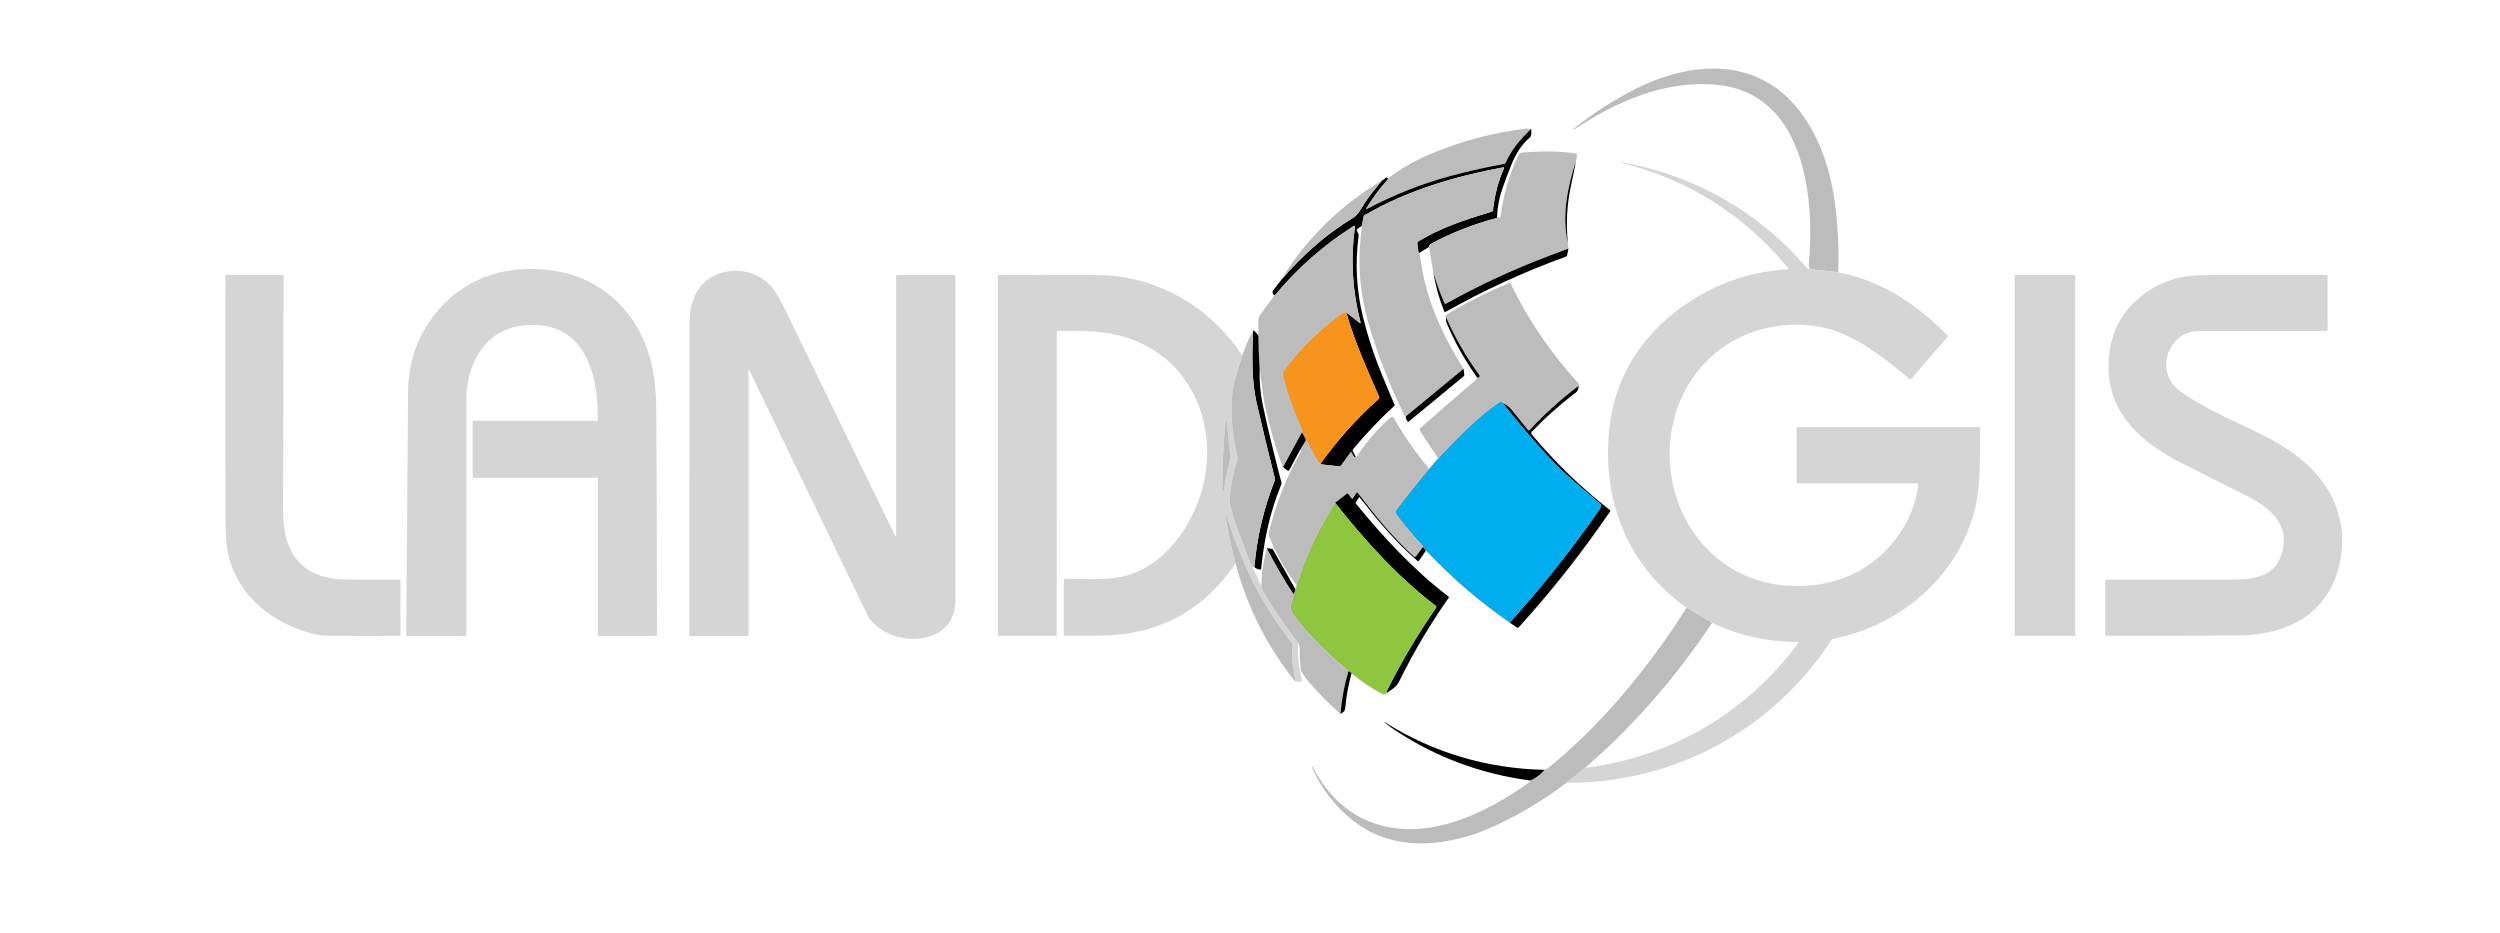 <?xml version="1.0" encoding="UTF-8"?>
<!-- Generated by Pixelmator Pro 3.4.1 -->
<svg width="1500" height="560" viewBox="0 0 1500 560" xmlns="http://www.w3.org/2000/svg">
    <path id="Path" fill="#bcbcbc" stroke="none" d="M 1102.95 163.39 L 1085.81 161.42 C 1085.777 160.953 1085.643 160.477 1085.41 159.99 C 1085.266 159.696 1085.207 159.37 1085.24 159.05 C 1089 118.81 1082.98 55.81 1029.85 50.88 C 998.71 47.99 969.69 60.97 944.38 77.81 C 944.353 77.823 944.333 77.82 944.32 77.8 L 944.17 77.59 C 944.07 77.45 944.087 77.33 944.22 77.23 C 955.58 68.157 967.73 60.303 980.67 53.67 C 1010.35 38.45 1047.45 33.69 1073.26 59.25 C 1089.01 74.85 1097.37 97.55 1100.56 119.25 C 1102.707 133.877 1103.503 148.59 1102.95 163.39 Z"/>
    <path id="path1" fill="#bcbcbc" stroke="none" d="M 918.58 77.35 C 912.05 83.88 906.97 89.58 903.36 97.73 C 903.213 98.057 902.967 98.25 902.62 98.31 C 891.787 100.277 881.003 102.7 870.27 105.58 C 852.87 110.25 836.23 116.98 820.27 125.31 C 819.55 125.683 819.4 125.523 819.82 124.83 C 823.513 118.737 827.73 113.047 832.47 107.76 C 832.69 107.513 832.7 107.19 832.5 106.79 C 832.787 106.897 833.077 106.837 833.37 106.61 C 840.503 101.183 848.54 96.563 857.48 92.75 C 876.207 84.77 895.68 79.563 915.9 77.13 C 916.233 77.09 916.56 77.127 916.88 77.24 C 917.367 77.42 917.933 77.457 918.58 77.35 Z"/>
    <path id="path2" fill="#000000" stroke="none" d="M 918.58 77.35 C 918.973 78.597 918.943 80.03 918.49 81.65 C 918.406 81.95 918.235 82.215 918 82.41 C 912.48 86.97 908.82 93.54 906.33 100.11 C 902.42 110.45 898.51 118.83 898.24 130.25 C 898.393 130.55 898.283 130.75 897.91 130.85 C 884.103 134.503 871.19 139.547 859.17 145.98 C 858.663 146.253 858.273 146.513 858 146.76 C 857.367 147.333 857.183 147.79 857.45 148.13 L 851.7 151.69 C 851.633 151.797 851.507 151.807 851.32 151.72 C 851.173 151.653 851.09 151.54 851.07 151.38 L 850.37 146.05 C 850.304 145.565 850.532 145.088 850.95 144.84 C 864.46 136.69 877.71 132.26 894.99 126.99 C 895.445 126.851 895.772 126.453 895.82 125.98 C 896.707 117.32 898.887 109.007 902.36 101.04 C 902.425 100.888 902.401 100.714 902.299 100.585 C 902.197 100.455 902.032 100.392 901.87 100.42 C 873.36 105.71 845.08 114.01 819.84 128.52 C 819.13 128.92 818.39 129.09 818.13 129.98 C 817.91 130.74 817.627 132.55 817.28 135.41 L 814.32 137.4 C 814.052 137.578 813.951 137.921 814.08 138.21 L 815.09 140.52 C 815.203 140.787 815.24 141.067 815.2 141.36 C 812.98 157.667 813.81 173.8 817.69 189.76 C 822.67 210.22 829.28 225.44 836.77 242.93 C 836.841 243.111 836.798 243.314 836.66 243.44 C 827.76 251.58 819.473 260.293 811.8 269.58 C 811.527 269.911 811.48 270.376 811.68 270.76 L 813.7 274.57 C 812.72 274.657 811.857 273.7 811.11 271.7 C 811.053 271.541 810.912 271.428 810.743 271.405 C 810.574 271.382 810.404 271.453 810.3 271.59 L 804.58 279.41 C 804.356 279.713 803.992 279.876 803.62 279.84 L 792.09 278.54 C 802.423 264.02 814.113 250.963 827.16 239.37 C 827.535 239.041 827.653 238.506 827.45 238.05 C 820.2 221.6 812.62 204.64 807.71 187.35 L 815.64 193.64 C 816.253 194.12 816.463 193.983 816.27 193.23 C 811.403 174.397 810.3 155.317 812.96 135.99 C 812.982 135.821 812.905 135.655 812.761 135.562 C 812.618 135.47 812.434 135.469 812.29 135.56 C 794.397 146.893 778.683 160.673 765.15 176.9 C 764.917 177.18 764.623 177.23 764.27 177.05 C 763.463 175.89 763.317 174.973 763.83 174.3 C 765.73 171.807 767.477 169.557 769.07 167.55 C 781.94 152.76 795.35 140.71 811.86 130.71 C 815.13 128.73 817.06 124.49 819.11 121.36 C 821.063 118.387 824.45 113.983 829.27 108.15 C 829.783 108.123 830.45 107.677 831.27 106.81 C 831.47 106.597 831.66 106.493 831.84 106.5 C 832.06 106.513 832.28 106.61 832.5 106.79 C 832.7 107.19 832.69 107.513 832.47 107.76 C 827.73 113.047 823.513 118.737 819.82 124.83 C 819.4 125.523 819.55 125.683 820.27 125.31 C 836.23 116.98 852.87 110.25 870.27 105.58 C 881.003 102.7 891.787 100.277 902.62 98.31 C 902.967 98.25 903.213 98.057 903.36 97.73 C 906.97 89.58 912.05 83.88 918.58 77.35 Z"/>
    <path id="path3" fill="#bcbcbc" stroke="none" d="M 945.54 96.54 C 940.42 113.03 937.07 129.12 940.72 146.06 L 941.1 149.11 C 937.013 150.643 932.997 152.157 929.05 153.65 C 907.823 161.69 887.357 171.2 867.65 182.18 C 867.481 182.276 867.279 182.296 867.094 182.235 C 866.909 182.174 866.759 182.038 866.68 181.86 C 864.04 175.933 861.8 169.71 859.96 163.19 L 857.45 148.13 C 857.183 147.79 857.367 147.333 858 146.76 C 858.273 146.513 858.663 146.253 859.17 145.98 C 871.19 139.547 884.103 134.503 897.91 130.85 C 898.283 130.75 898.393 130.55 898.24 130.25 C 899.507 131.077 900.237 130.743 900.43 129.25 C 902.057 116.75 905.55 104.797 910.91 93.39 C 911.44 92.25 912.09 91.62 913.45 91.52 C 924.2 90.74 934.77 90.39 945.44 92.09 C 945.872 92.159 946.191 92.532 946.19 92.97 C 946.183 94.37 945.967 95.56 945.54 96.54 Z"/>
    <path id="path4" fill="#000000" stroke="none" d="M 945.54 96.54 C 945.087 99.553 944.08 104.623 942.52 111.75 C 940.153 122.543 939.553 133.98 940.72 146.06 C 937.07 129.12 940.42 113.03 945.54 96.54 Z"/>
    <path id="path5" fill="#d5d5d5" stroke="none" d="M 1085.81 161.42 L 1102.95 163.39 C 1129.25 168.45 1150.49 182.96 1168.63 201.34 C 1168.787 201.498 1168.796 201.748 1168.65 201.91 L 1146.66 227.44 C 1146.417 227.722 1145.989 227.753 1145.7 227.51 C 1133.24 216.84 1119.86 206.11 1104.67 199.86 C 1085.23 191.85 1060.91 193.65 1042.41 203.19 C 1012.84 218.44 998.27 250.96 1002.48 283.23 C 1007.34 320.52 1035.41 349.71 1074.03 351.51 C 1100.64 352.76 1124.22 342.63 1139.47 320.6 C 1145.85 311.39 1149.68 301.54 1151 290.58 C 1151.04 290.2 1150.87 290.01 1150.49 290.01 L 1078.49 290 C 1078.203 290 1077.97 289.772 1077.97 289.49 L 1077.96 256.51 C 1077.96 256.361 1078.085 256.24 1078.24 256.24 L 1187.75 256.24 C 1187.916 256.24 1188.05 256.374 1188.05 256.54 C 1187.88 270.46 1188.42 286.38 1186.28 298.94 C 1178.86 342.29 1142.25 375.2 1099.8 383.3 C 1099.474 383.365 1099.185 383.559 1099 383.84 C 1063.8 437.87 1004.63 470.02 939.81 469.69 L 951.17 460.66 C 1002.68 454.31 1048.33 427.51 1078.94 385.81 C 1079.031 385.689 1079.046 385.527 1078.978 385.391 C 1078.91 385.256 1078.771 385.17 1078.62 385.17 C 1060.75 385.04 1043.58 381.62 1027.26 373.75 L 1011.95 364.63 C 976.02 339.15 960.85 299.52 965.68 256.5 C 969.47 222.84 988.24 196.76 1016.5 179.26 C 1033.707 168.613 1052.403 162.727 1072.59 161.6 C 1072.749 161.592 1072.89 161.494 1072.954 161.348 C 1073.017 161.202 1072.993 161.032 1072.89 160.91 C 1046.277 128.557 1012.557 107.4 971.73 97.44 C 971.697 97.433 971.687 97.387 971.7 97.3 L 971.7 97.29 C 971.72 97.19 971.783 97.15 971.89 97.17 C 1015.83 104.63 1055.34 126.9 1084.19 160.87 C 1084.65 161.42 1085.14 161.51 1085.81 161.42 Z"/>
    <g id="Group">
        <path id="path6" fill="#bcbcbc" stroke="none" d="M 851.7 151.69 C 851.887 152.343 852.013 152.953 852.08 153.52 C 853.407 164.653 856.08 175.45 860.1 185.91 C 864.473 197.27 870.487 209.053 878.14 221.26 L 843.54 249.8 C 843.007 249.54 842.67 249.267 842.53 248.98 C 833.637 230.953 826.47 212.543 821.03 193.75 C 815.557 174.843 814.307 155.397 817.28 135.41 C 817.627 132.55 817.91 130.74 818.13 129.98 C 818.39 129.09 819.13 128.92 819.84 128.52 C 845.08 114.01 873.36 105.71 901.87 100.42 C 902.032 100.392 902.197 100.455 902.299 100.585 C 902.401 100.714 902.425 100.888 902.36 101.04 C 898.887 109.007 896.707 117.32 895.82 125.98 C 895.772 126.453 895.445 126.851 894.99 126.99 C 877.71 132.26 864.46 136.69 850.95 144.84 C 850.532 145.088 850.304 145.565 850.37 146.05 L 851.07 151.38 C 851.09 151.54 851.173 151.653 851.32 151.72 C 851.507 151.807 851.633 151.797 851.7 151.69 Z"/>
        <path id="path7" fill="#bcbcbc" stroke="none" d="M 829.27 108.15 C 824.45 113.983 821.063 118.387 819.11 121.36 C 817.06 124.49 815.13 128.73 811.86 130.71 C 795.35 140.71 781.94 152.76 769.07 167.55 C 773.043 160.483 778.06 153.427 784.12 146.38 C 789.913 139.647 795.403 133.963 800.59 129.33 C 809.363 121.503 818.923 114.443 829.27 108.15 Z"/>
        <path id="path8" fill="#bcbcbc" stroke="none" d="M 807.71 187.35 C 806.717 187.297 805.937 187.47 805.37 187.87 C 792.69 196.963 781.57 207.663 772.01 219.97 C 770.25 222.24 769.16 223.39 769.82 226 C 772.38 236.1 775.793 245.893 780.06 255.38 C 780.58 256.547 781.023 257.747 781.39 258.98 C 781.456 259.193 781.389 259.425 781.22 259.57 C 781.147 259.637 781.06 259.69 780.96 259.73 L 769.89 280.18 C 769.777 280.447 769.637 280.357 769.47 279.91 C 765.063 267.817 761.54 255.47 758.9 242.87 C 758.04 238.79 757.58 234.04 757.12 231.2 C 756.58 227.86 756.13 224.42 755.77 220.88 C 755.363 214.62 755.123 208.243 755.05 201.75 C 755.043 201.477 754.847 201.117 754.46 200.67 C 754.847 200.317 755.04 200.01 755.04 199.75 C 755.033 197.017 755.03 194.42 755.03 191.96 C 755.024 191.017 755.314 190.091 755.86 189.31 C 758.493 185.543 761.273 181.76 764.2 177.96 C 764.427 177.673 764.45 177.37 764.27 177.05 C 764.623 177.23 764.917 177.18 765.15 176.9 C 778.683 160.673 794.397 146.893 812.29 135.56 C 812.434 135.469 812.618 135.47 812.761 135.562 C 812.905 135.655 812.982 135.821 812.96 135.99 C 810.3 155.317 811.403 174.397 816.27 193.23 C 816.463 193.983 816.253 194.12 815.64 193.64 Z"/>
    </g>
    <path id="path9" fill="#000000" stroke="none" d="M 941.1 149.11 L 940.26 153.22 C 940.187 153.58 939.98 153.823 939.64 153.95 C 914.58 163.003 890.453 174.08 867.26 187.18 C 866.953 187.353 866.733 187.277 866.6 186.95 C 863.513 179.377 861.3 171.457 859.96 163.19 C 861.8 169.71 864.04 175.933 866.68 181.86 C 866.759 182.038 866.909 182.174 867.094 182.235 C 867.279 182.296 867.481 182.276 867.65 182.18 C 887.357 171.2 907.823 161.69 929.05 153.65 C 932.997 152.157 937.013 150.643 941.1 149.11 Z"/>
    <path id="path10" fill="#d5d5d5" stroke="none" d="M 358.2 286.7 L 284.16 286.71 C 283.793 286.71 283.61 286.527 283.61 286.16 L 283.61 252.93 C 283.61 252.617 283.763 252.46 284.07 252.46 L 358.23 252.47 C 358.464 252.47 358.655 252.279 358.66 252.04 C 359.2 222.48 349.45 190.12 311.98 195.58 C 289.95 198.79 279.8 219.62 279.79 239.75 C 279.757 286.83 279.757 333.91 279.79 380.99 C 279.79 381.357 279.607 381.54 279.24 381.54 L 244.27 381.55 C 243.923 381.55 243.75 381.373 243.75 381.02 C 244.063 332.42 244.423 283.833 244.83 235.26 C 244.99 216.067 251.193 199.473 263.44 185.48 C 281.81 164.47 308.39 157.84 335.5 162.98 C 360.77 167.77 380.45 185.97 388.59 210.23 C 392.82 222.85 393.73 233.9 393.81 248.74 C 394.03 292.92 394.17 337.02 394.23 381.04 C 394.23 381.373 394.063 381.54 393.73 381.54 L 359.25 381.55 C 358.89 381.55 358.71 381.367 358.71 381 L 358.71 287.21 C 358.71 286.87 358.54 286.7 358.2 286.7 Z"/>
    <path id="path11" fill="#d5d5d5" stroke="none" d="M 449.09 222.02 L 449.1 381.24 C 449.1 381.406 448.966 381.54 448.8 381.54 L 414.25 381.55 C 413.857 381.55 413.66 381.353 413.66 380.96 C 413.653 318.713 413.657 256.477 413.67 194.25 C 413.67 182.82 417.16 171.65 427.41 165.97 C 438.67 159.74 453.69 161.9 462.58 171.6 C 464.787 174.013 467.733 179.003 471.42 186.57 C 493.32 231.517 515.12 276.303 536.82 320.93 C 537.393 322.097 537.68 322.03 537.68 320.73 L 537.67 165.4 C 537.67 165.157 537.862 164.96 538.1 164.96 L 572.74 164.96 C 572.989 164.96 573.19 165.166 573.19 165.42 C 573.19 230.313 573.193 295.26 573.2 360.26 C 573.2 375.71 562.06 383.3 547.66 383.33 C 539.46 383.343 531.983 380.57 525.23 375.01 C 523.157 373.303 521.467 371.103 520.16 368.41 C 496.54 319.543 472.977 270.717 449.47 221.93 C 449.217 221.403 449.09 221.433 449.09 222.02 Z"/>
    <path id="path12" fill="#d5d5d5" stroke="none" d="M 176.46 376.52 C 155.9 368.05 140.51 352.09 136.39 329.92 C 135.67 326.06 135.303 319.42 135.29 310 C 135.217 261.827 135.21 213.65 135.27 165.47 C 135.27 165.13 135.437 164.96 135.77 164.96 L 169.73 164.97 C 169.979 164.97 170.18 165.171 170.18 165.42 C 170.013 212.62 169.903 259.647 169.85 306.5 C 169.82 332.67 181.6 347.62 208.39 347.77 C 218.857 347.83 229.327 347.847 239.8 347.82 C 240.113 347.813 240.27 347.967 240.27 348.28 L 240.27 381 C 240.27 381.347 240.093 381.52 239.74 381.52 C 225.813 381.58 211.9 381.573 198 381.5 C 191.6 381.467 184.42 379.807 176.46 376.52 Z"/>
    <path id="path13" fill="#d5d5d5" stroke="none" d="M 745.06 212.99 C 745.253 213.437 745.287 213.847 745.16 214.22 C 742.31 222.68 739.53 231.45 739.02 240.19 C 738.32 252.27 740.1 263.15 742.55 274.91 C 742.617 275.237 742.597 275.56 742.49 275.88 C 740.157 282.873 738.643 290.03 737.95 297.35 C 737.723 299.75 737.917 302.153 738.53 304.56 C 740.157 310.96 742.227 317.21 744.74 323.31 C 746.81 328.33 748.68 334.78 751.48 340.24 L 756.85 351.53 C 756.963 352.837 757.577 354.417 758.69 356.27 C 764.963 366.783 771.693 376.56 778.88 385.6 C 778.453 393.047 779.207 400.517 781.14 408.01 C 781.233 408.383 781.1 408.64 780.74 408.78 C 779.773 409.147 778.617 409.263 777.27 409.13 C 777.17 407.79 776.687 404.747 775.82 400 C 775.22 396.707 775.113 392.32 775.5 386.84 C 775.519 386.517 775.423 386.201 775.23 385.95 C 764.32 371.83 755.08 357.26 747.87 340.91 C 743.357 330.683 739.337 320.19 735.81 309.43 C 735.737 309.217 735.67 309.22 735.61 309.44 C 735.483 309.893 735.477 310.457 735.59 311.13 C 737.11 320.317 739.02 329.283 741.32 338.03 C 723.407 364.643 698.64 379.003 667.02 381.11 C 662.24 381.43 652.817 381.547 638.75 381.46 C 638.443 381.46 638.29 381.307 638.29 381 L 638.3 347.72 C 638.3 347.483 638.488 347.29 638.72 347.29 C 649.78 347.33 663.19 348.12 672.71 346.12 C 691.29 342.21 705.04 328.31 713.91 311.9 C 736.86 269.43 721.36 213.62 670.96 201.17 C 658.74 198.15 646.89 198.52 634.46 198.56 C 634.223 198.56 634.03 198.753 634.03 198.99 L 634.02 381.01 C 634.02 381.363 633.843 381.54 633.49 381.54 L 599.27 381.54 C 598.923 381.54 598.75 381.367 598.75 381.02 L 598.75 165.5 C 598.75 165.167 598.92 164.997 599.26 164.99 C 616.54 164.923 633.787 164.917 651 164.97 C 660.007 164.997 666.657 165.29 670.95 165.85 C 700.91 169.78 728.59 187.4 745.06 212.99 Z M 735.94 251.87 C 735.913 251.597 735.85 251.393 735.75 251.26 C 735.59 251.033 735.493 251.06 735.46 251.34 C 734.073 265.233 733.403 279.037 733.45 292.75 C 733.45 293.65 733.537 294.353 733.71 294.86 C 733.943 295.513 734.107 295.497 734.2 294.81 C 734.993 289.023 736.137 283.223 737.63 277.41 C 738.097 275.597 738.237 273.803 738.05 272.03 C 737.337 265.303 736.633 258.583 735.94 251.87 Z"/>
    <path id="path14" fill="#d5d5d5" stroke="none" d="M 1209.23 164.96 L 1244.69 164.96 C 1244.916 164.96 1245.1 165.144 1245.1 165.37 L 1245.1 381.13 C 1245.1 381.356 1244.916 381.54 1244.69 381.54 L 1209.23 381.54 C 1209.004 381.54 1208.82 381.356 1208.82 381.13 L 1208.82 165.37 C 1208.82 165.144 1209.004 164.96 1209.23 164.96 Z"/>
    <path id="path15" fill="#d5d5d5" stroke="none" d="M 1319.33 198.6 C 1303.52 198.63 1294.28 216.74 1303.14 229.77 C 1304.667 232.003 1307.34 234.383 1311.16 236.91 C 1340.27 256.15 1369.62 260.99 1390.17 284.83 C 1402.56 299.21 1407.69 316.87 1404.29 335.59 C 1398.47 367.63 1373.38 381.03 1342.82 381.27 C 1316.447 381.47 1290.073 381.553 1263.7 381.52 C 1263.36 381.513 1263.19 381.343 1263.19 381.01 L 1263.2 348.24 C 1263.2 348.124 1263.246 348.013 1263.327 347.932 C 1263.408 347.851 1263.517 347.807 1263.63 347.81 C 1289.13 347.843 1314.66 347.837 1340.22 347.79 C 1350.53 347.77 1363.29 346.21 1367.88 335.23 C 1375.83 316.24 1363.16 305.16 1348 297.51 C 1334.533 290.717 1321.06 283.937 1307.58 277.17 C 1303.813 275.283 1299.147 272.463 1293.58 268.71 C 1271.22 253.61 1260.56 232.14 1266.86 205.07 C 1271.47 185.24 1289.24 170.52 1308.6 166.32 C 1312.687 165.433 1319.32 164.987 1328.5 164.98 C 1351.1 164.953 1373.683 164.95 1396.25 164.97 C 1396.45 164.97 1396.55 165.07 1396.55 165.27 L 1396.57 198.15 C 1396.57 198.437 1396.427 198.58 1396.14 198.58 C 1370.567 198.547 1344.963 198.553 1319.33 198.6 Z"/>
    <path id="path16" fill="#bcbcbc" stroke="none" d="M 947.22 231.46 C 936.787 239.313 926.967 248.173 917.76 258.04 C 917.638 258.173 917.464 258.247 917.283 258.241 C 917.102 258.235 916.933 258.151 916.82 258.01 C 913.34 253.75 909.893 249.493 906.48 245.24 C 905.433 243.933 903.75 242.773 901.43 241.76 C 901.09 240.92 900.433 240.83 899.46 241.49 C 886.22 250.52 874.66 262.7 862.87 275.02 L 852.11 258.68 C 851.696 258.041 851.81 257.195 852.38 256.69 C 863.467 246.903 874.713 237.13 886.12 227.37 C 886.367 227.157 886.433 226.883 886.32 226.55 C 886.833 226.75 887.28 226.56 887.66 225.98 C 887.84 225.695 887.828 225.333 887.63 225.07 C 879.697 214.277 873.003 202.633 867.55 190.14 C 867.05 190.027 867.047 189.703 867.54 189.17 C 867.7 188.997 867.923 188.823 868.21 188.65 C 879.863 181.517 892.197 175.277 905.21 169.93 C 905.705 169.727 906.271 169.942 906.5 170.42 C 917.033 192.107 930.51 211.9 946.93 229.8 C 947.363 230.273 947.46 230.827 947.22 231.46 Z"/>
    <path id="path17" fill="#f7941d" stroke="none" d="M 807.71 187.35 C 812.62 204.64 820.2 221.6 827.45 238.05 C 827.653 238.506 827.535 239.041 827.16 239.37 C 814.113 250.963 802.423 264.02 792.09 278.54 C 791.203 277.633 790.67 277.03 790.49 276.73 C 788.79 273.897 786.497 269.66 783.61 264.02 L 781.54 259.9 C 781.48 259.773 781.38 259.71 781.24 259.71 C 781.16 259.71 781.067 259.717 780.96 259.73 C 781.06 259.69 781.147 259.637 781.22 259.57 C 781.389 259.425 781.456 259.193 781.39 258.98 C 781.023 257.747 780.58 256.547 780.06 255.38 C 775.793 245.893 772.38 236.1 769.82 226 C 769.16 223.39 770.25 222.24 772.01 219.97 C 781.57 207.663 792.69 196.963 805.37 187.87 C 805.937 187.47 806.717 187.297 807.71 187.35 Z"/>
    <path id="path18" fill="#000000" stroke="none" d="M 867.55 190.14 C 873.003 202.633 879.697 214.277 887.63 225.07 C 887.828 225.333 887.84 225.695 887.66 225.98 C 887.28 226.56 886.833 226.75 886.32 226.55 C 879.04 216.403 872.973 205.597 868.12 194.13 C 867.687 193.097 867.497 191.767 867.55 190.14 Z"/>
    <path id="path19" fill="#000000" stroke="none" d="M 754.46 200.67 C 754.847 201.117 755.043 201.477 755.05 201.75 C 755.123 208.243 755.363 214.62 755.77 220.88 C 755.61 228.78 756.193 235.907 757.52 242.26 C 760.207 255.147 763.993 270.93 768.88 289.61 C 768.967 289.937 768.943 290.257 768.81 290.57 C 762.05 306.85 758.46 323.75 756.68 341.25 C 756.64 341.643 756.423 341.813 756.03 341.76 C 754.657 341.573 753.523 341.083 752.63 340.29 C 754.163 322.35 758.227 305.067 764.82 288.44 C 764.995 287.998 765.027 287.515 764.91 287.06 C 761.017 271.733 757.303 256.297 753.77 240.75 C 751 228.57 751.24 213.11 751.78 199.03 C 751.773 197.763 752.667 198.31 754.46 200.67 Z"/>
    <path id="path20" fill="#bcbcbc" stroke="none" d="M 751.78 199.03 C 751.24 213.11 751 228.57 753.77 240.75 C 757.303 256.297 761.017 271.733 764.91 287.06 C 765.027 287.515 764.995 287.998 764.82 288.44 C 758.227 305.067 754.163 322.35 752.63 340.29 C 752.27 340.177 751.887 340.16 751.48 340.24 C 748.68 334.78 746.81 328.33 744.74 323.31 C 742.227 317.21 740.157 310.96 738.53 304.56 C 737.917 302.153 737.723 299.75 737.95 297.35 C 738.643 290.03 740.157 282.873 742.49 275.88 C 742.597 275.56 742.617 275.237 742.55 274.91 C 740.1 263.15 738.32 252.27 739.02 240.19 C 739.53 231.45 742.31 222.68 745.16 214.22 C 745.287 213.847 745.253 213.437 745.06 212.99 C 745.113 213.083 745.197 213.11 745.31 213.07 C 745.397 213.043 745.457 212.987 745.49 212.9 C 747.33 208.4 748.98 202.96 751.78 199.03 Z"/>
    <path id="path21" fill="#000000" stroke="none" d="M 878.14 221.26 L 878.58 224.86 C 878.627 225.22 878.51 225.517 878.23 225.75 L 845.33 252.89 C 845.023 253.137 844.753 253.1 844.52 252.78 C 843.66 251.613 843.333 250.62 843.54 249.8 Z"/>
    <path id="path22" fill="#000000" stroke="none" d="M 947.22 231.46 C 947.173 233.34 946.61 234.69 945.53 235.51 C 936.03 242.677 927.183 250.557 918.99 259.15 C 918.631 259.521 918.609 260.103 918.94 260.5 C 932.993 277.353 948.67 292.543 965.97 306.07 C 966.207 306.255 966.259 306.592 966.09 306.84 C 949.417 331.273 931.143 354.447 911.27 376.36 C 910.923 376.74 910.537 376.783 910.11 376.49 L 905.8 373.54 C 925.173 352.06 943.017 329.58 959.33 306.1 C 960.15 304.93 961.23 303.33 960 302.28 C 954.507 297.6 949.023 292.907 943.55 288.2 C 929.69 276.3 915.04 258.49 901.43 241.76 C 903.75 242.773 905.433 243.933 906.48 245.24 C 909.893 249.493 913.34 253.75 916.82 258.01 C 916.933 258.151 917.102 258.235 917.283 258.241 C 917.464 258.247 917.638 258.173 917.76 258.04 C 926.967 248.173 936.787 239.313 947.22 231.46 Z"/>
    <path id="path23" fill="#00adef" stroke="none" d="M 901.43 241.76 C 915.04 258.49 929.69 276.3 943.55 288.2 C 949.023 292.907 954.507 297.6 960 302.28 C 961.23 303.33 960.15 304.93 959.33 306.1 C 943.017 329.58 925.173 352.06 905.8 373.54 C 887.8 361.16 871.247 346.937 856.14 330.87 C 855.893 330.603 855.603 330.567 855.27 330.76 C 855.05 329.42 854.463 328.653 853.51 328.46 C 853.63 328.28 853.663 328.057 853.61 327.79 C 853.577 327.617 853.47 327.433 853.29 327.24 C 847.77 321.353 842.617 315.157 837.83 308.65 C 837.137 307.703 837.173 306.72 837.94 305.7 C 845.02 296.293 851.53 288.17 857.47 281.33 L 862.87 275.02 C 874.66 262.7 886.22 250.52 899.46 241.49 C 900.433 240.83 901.09 240.92 901.43 241.76 Z"/>
    <path id="path24" fill="#bcbcbc" stroke="none" d="M 857.47 281.33 C 851.53 288.17 845.02 296.293 837.94 305.7 C 837.173 306.72 837.137 307.703 837.83 308.65 C 842.617 315.157 847.77 321.353 853.29 327.24 C 853.47 327.433 853.577 327.617 853.61 327.79 C 853.663 328.057 853.63 328.28 853.51 328.46 L 849.65 333.76 C 849.498 333.97 849.262 334.105 849.002 334.129 C 848.743 334.154 848.483 334.067 848.29 333.89 C 835.53 322.25 825.09 309.4 814.61 295.63 C 814.527 295.52 814.395 295.458 814.257 295.464 C 814.119 295.47 813.993 295.543 813.92 295.66 L 811.74 299 C 811.656 299.125 811.518 299.203 811.368 299.209 C 811.217 299.215 811.073 299.148 810.98 299.03 L 808.91 296.3 C 808.69 296.013 808.433 295.98 808.14 296.2 L 801.03 301.67 C 793.063 314.197 786.523 327.303 781.41 340.99 C 780.59 343.18 779.47 347.12 778.11 350.07 C 777.79 350.78 777.91 351.23 777.85 351.96 C 777.943 351.38 777.907 350.977 777.74 350.75 C 770.953 341.717 765.523 332.077 761.45 321.83 C 761.177 321.14 761.121 320.386 761.29 319.67 C 765.29 302.737 771.61 286.7 780.25 271.56 C 780.41 271.273 780.483 271 780.47 270.74 C 780.443 270.233 780.297 269.97 780.03 269.95 L 783.61 264.02 C 786.497 269.66 788.79 273.897 790.49 276.73 C 790.67 277.03 791.203 277.633 792.09 278.54 L 803.62 279.84 C 803.992 279.876 804.356 279.713 804.58 279.41 L 810.3 271.59 C 810.404 271.453 810.574 271.382 810.743 271.405 C 810.912 271.428 811.053 271.541 811.11 271.7 C 811.857 273.7 812.72 274.657 813.7 274.57 C 819.44 265.503 826.387 257.43 834.54 250.35 C 834.777 250.144 835.094 250.055 835.404 250.107 C 835.714 250.159 835.984 250.347 836.14 250.62 C 842.307 261.34 849.417 271.577 857.47 281.33 Z"/>
    <path id="path25" fill="#bcbcbc" stroke="none" d="M 735.94 251.87 C 736.633 258.583 737.337 265.303 738.05 272.03 C 738.237 273.803 738.097 275.597 737.63 277.41 C 736.137 283.223 734.993 289.023 734.2 294.81 C 734.107 295.497 733.943 295.513 733.71 294.86 C 733.537 294.353 733.45 293.65 733.45 292.75 C 733.403 279.037 734.073 265.233 735.46 251.34 C 735.493 251.06 735.59 251.033 735.75 251.26 C 735.85 251.393 735.913 251.597 735.94 251.87 Z"/>
    <path id="path26" fill="#000000" stroke="none" d="M 780.96 259.73 C 781.067 259.717 781.16 259.71 781.24 259.71 C 781.38 259.71 781.48 259.773 781.54 259.9 L 783.61 264.02 L 780.03 269.95 L 773.55 282.11 C 773.37 282.45 773.103 282.54 772.75 282.38 C 771.69 281.9 770.737 281.167 769.89 280.18 Z"/>
    <path id="path27" fill="#000000" stroke="none" d="M 853.51 328.46 C 854.463 328.653 855.05 329.42 855.27 330.76 L 851.38 336.44 C 851.133 336.8 850.847 336.84 850.52 336.56 C 837.27 325.22 826.42 312.08 815.74 298.37 C 815.627 298.223 815.52 298.23 815.42 298.39 L 813.39 301.62 C 813.303 301.76 813.313 301.893 813.42 302.02 C 829.95 322.33 848.28 342.07 869.16 358 C 869.347 358.139 869.387 358.405 869.25 358.6 C 858.043 374.54 848.137 391.267 839.53 408.78 C 837.86 412.18 835.4 413.46 832.46 415.49 C 832.28 415.783 832.113 415.7 831.96 415.24 C 831.909 415.087 831.919 414.921 831.99 414.78 C 840.65 397.333 850.54 380.61 861.66 364.61 C 861.89 364.286 861.819 363.836 861.5 363.59 C 838.72 346.21 818.75 324.14 801.03 301.67 L 808.14 296.2 C 808.433 295.98 808.69 296.013 808.91 296.3 L 810.98 299.03 C 811.073 299.148 811.217 299.215 811.368 299.209 C 811.518 299.203 811.656 299.125 811.74 299 L 813.92 295.66 C 813.993 295.543 814.119 295.47 814.257 295.464 C 814.395 295.458 814.527 295.52 814.61 295.63 C 825.09 309.4 835.53 322.25 848.29 333.89 C 848.483 334.067 848.743 334.154 849.002 334.129 C 849.262 334.105 849.498 333.97 849.65 333.76 Z"/>
    <path id="path28" fill="#8ec63f" stroke="none" d="M 801.03 301.67 C 818.75 324.14 838.72 346.21 861.5 363.59 C 861.819 363.836 861.89 364.286 861.66 364.61 C 850.54 380.61 840.65 397.333 831.99 414.78 C 831.919 414.921 831.909 415.087 831.96 415.24 C 832.113 415.7 832.28 415.783 832.46 415.49 C 831.633 416.71 830.607 417.007 829.38 416.38 C 823.133 413.187 816.983 409.047 810.93 403.96 C 810.523 403.507 809.913 403.083 809.1 402.69 C 799.447 394.723 790.617 386.21 782.61 377.15 C 780.43 374.677 778.093 371.727 775.6 368.3 C 772.89 364.56 775.72 360.58 776.06 356.63 C 776.86 355.463 777.157 354.267 776.95 353.04 C 777.45 353.033 777.75 352.673 777.85 351.96 C 777.91 351.23 777.79 350.78 778.11 350.07 C 779.47 347.12 780.59 343.18 781.41 340.99 C 786.523 327.303 793.063 314.197 801.03 301.67 Z"/>
    <path id="path29" fill="#bcbcbc" stroke="none" d="M 777.27 409.13 C 760.357 388.083 748.373 364.383 741.32 338.03 C 739.02 329.283 737.11 320.317 735.59 311.13 C 735.477 310.457 735.483 309.893 735.61 309.44 C 735.67 309.22 735.737 309.217 735.81 309.43 C 739.337 320.19 743.357 330.683 747.87 340.91 C 755.08 357.26 764.32 371.83 775.23 385.95 C 775.423 386.201 775.519 386.517 775.5 386.84 C 775.113 392.32 775.22 396.707 775.82 400 C 776.687 404.747 777.17 407.79 777.27 409.13 Z"/>
    <path id="path30" fill="#000000" stroke="none" d="M 776.95 353.04 C 777.157 354.267 776.86 355.463 776.06 356.63 C 770.433 348.05 765.077 338.817 759.99 328.93 L 763.04 329.3 C 763.393 329.347 763.657 329.523 763.83 329.83 Z"/>
    <path id="path31" fill="#bcbcbc" stroke="none" d="M 759.99 328.93 C 765.077 338.817 770.433 348.05 776.06 356.63 C 775.72 360.58 772.89 364.56 775.6 368.3 C 778.093 371.727 780.43 374.677 782.61 377.15 C 790.617 386.21 799.447 394.723 809.1 402.69 C 806.62 410.883 805.017 419.447 804.29 428.38 C 797.317 422.247 790.877 415.703 784.97 408.75 C 783.343 406.837 781.9 404.79 780.64 402.61 C 780.473 402.33 780.393 402.023 780.4 401.69 C 780.413 400.083 780.297 398.483 780.05 396.89 C 779.817 395.33 779.757 393.727 779.87 392.08 C 780.057 389.273 779.727 387.113 778.88 385.6 C 771.693 376.56 764.963 366.783 758.69 356.27 C 757.577 354.417 756.963 352.837 756.85 351.53 C 756.917 347.177 757.14 343.75 757.52 341.25 C 757.833 339.163 758.657 335.057 759.99 328.93 Z"/>
    <path id="path32" fill="#bcbcbc" stroke="none" d="M 1011.95 364.63 L 1027.26 373.75 C 1009.747 400.09 989.677 424.24 967.05 446.2 C 965.223 447.967 962.577 450.38 959.11 453.44 C 956.49 455.76 953.843 458.167 951.17 460.66 L 939.81 469.69 C 926.883 479.55 912.913 488.017 897.9 495.09 C 870.89 507.82 836.92 512.41 811.72 492.3 C 800.793 483.587 792.553 472.813 787 459.98 C 786.947 459.853 786.98 459.76 787.1 459.7 L 787.11 459.7 C 787.237 459.64 787.33 459.67 787.39 459.79 C 798.86 481.97 816.98 496.08 842.51 497.41 C 869.03 498.8 897.08 484.29 917.91 469.1 C 918.077 468.98 918.16 468.713 918.16 468.3 C 921.333 466.993 924.197 464.867 926.75 461.92 C 928.163 461.2 929.087 460.663 929.52 460.31 C 944.7 447.85 958.887 433.937 972.08 418.57 C 986.867 401.357 1000.157 383.377 1011.95 364.63 Z"/>
    <path id="path33" fill="#000000" stroke="none" d="M 809.1 402.69 C 809.913 403.083 810.523 403.507 810.93 403.96 C 809.01 411.04 807.747 417.987 807.14 424.8 C 807.053 425.753 806.76 426.46 806.26 426.92 C 805.787 427.347 805.13 427.833 804.29 428.38 C 805.017 419.447 806.62 410.883 809.1 402.69 Z"/>
    <path id="path34" fill="#000000" stroke="none" d="M 926.75 461.92 C 924.197 464.867 921.333 466.993 918.16 468.3 C 888.887 464.46 862.02 454.513 837.56 438.46 C 835.207 436.913 832.927 435.273 830.72 433.54 C 830.607 433.453 830.62 433.397 830.76 433.37 C 830.86 433.35 830.947 433.363 831.02 433.41 C 859.987 451.603 891.897 461.107 926.75 461.92 Z"/>
</svg>
